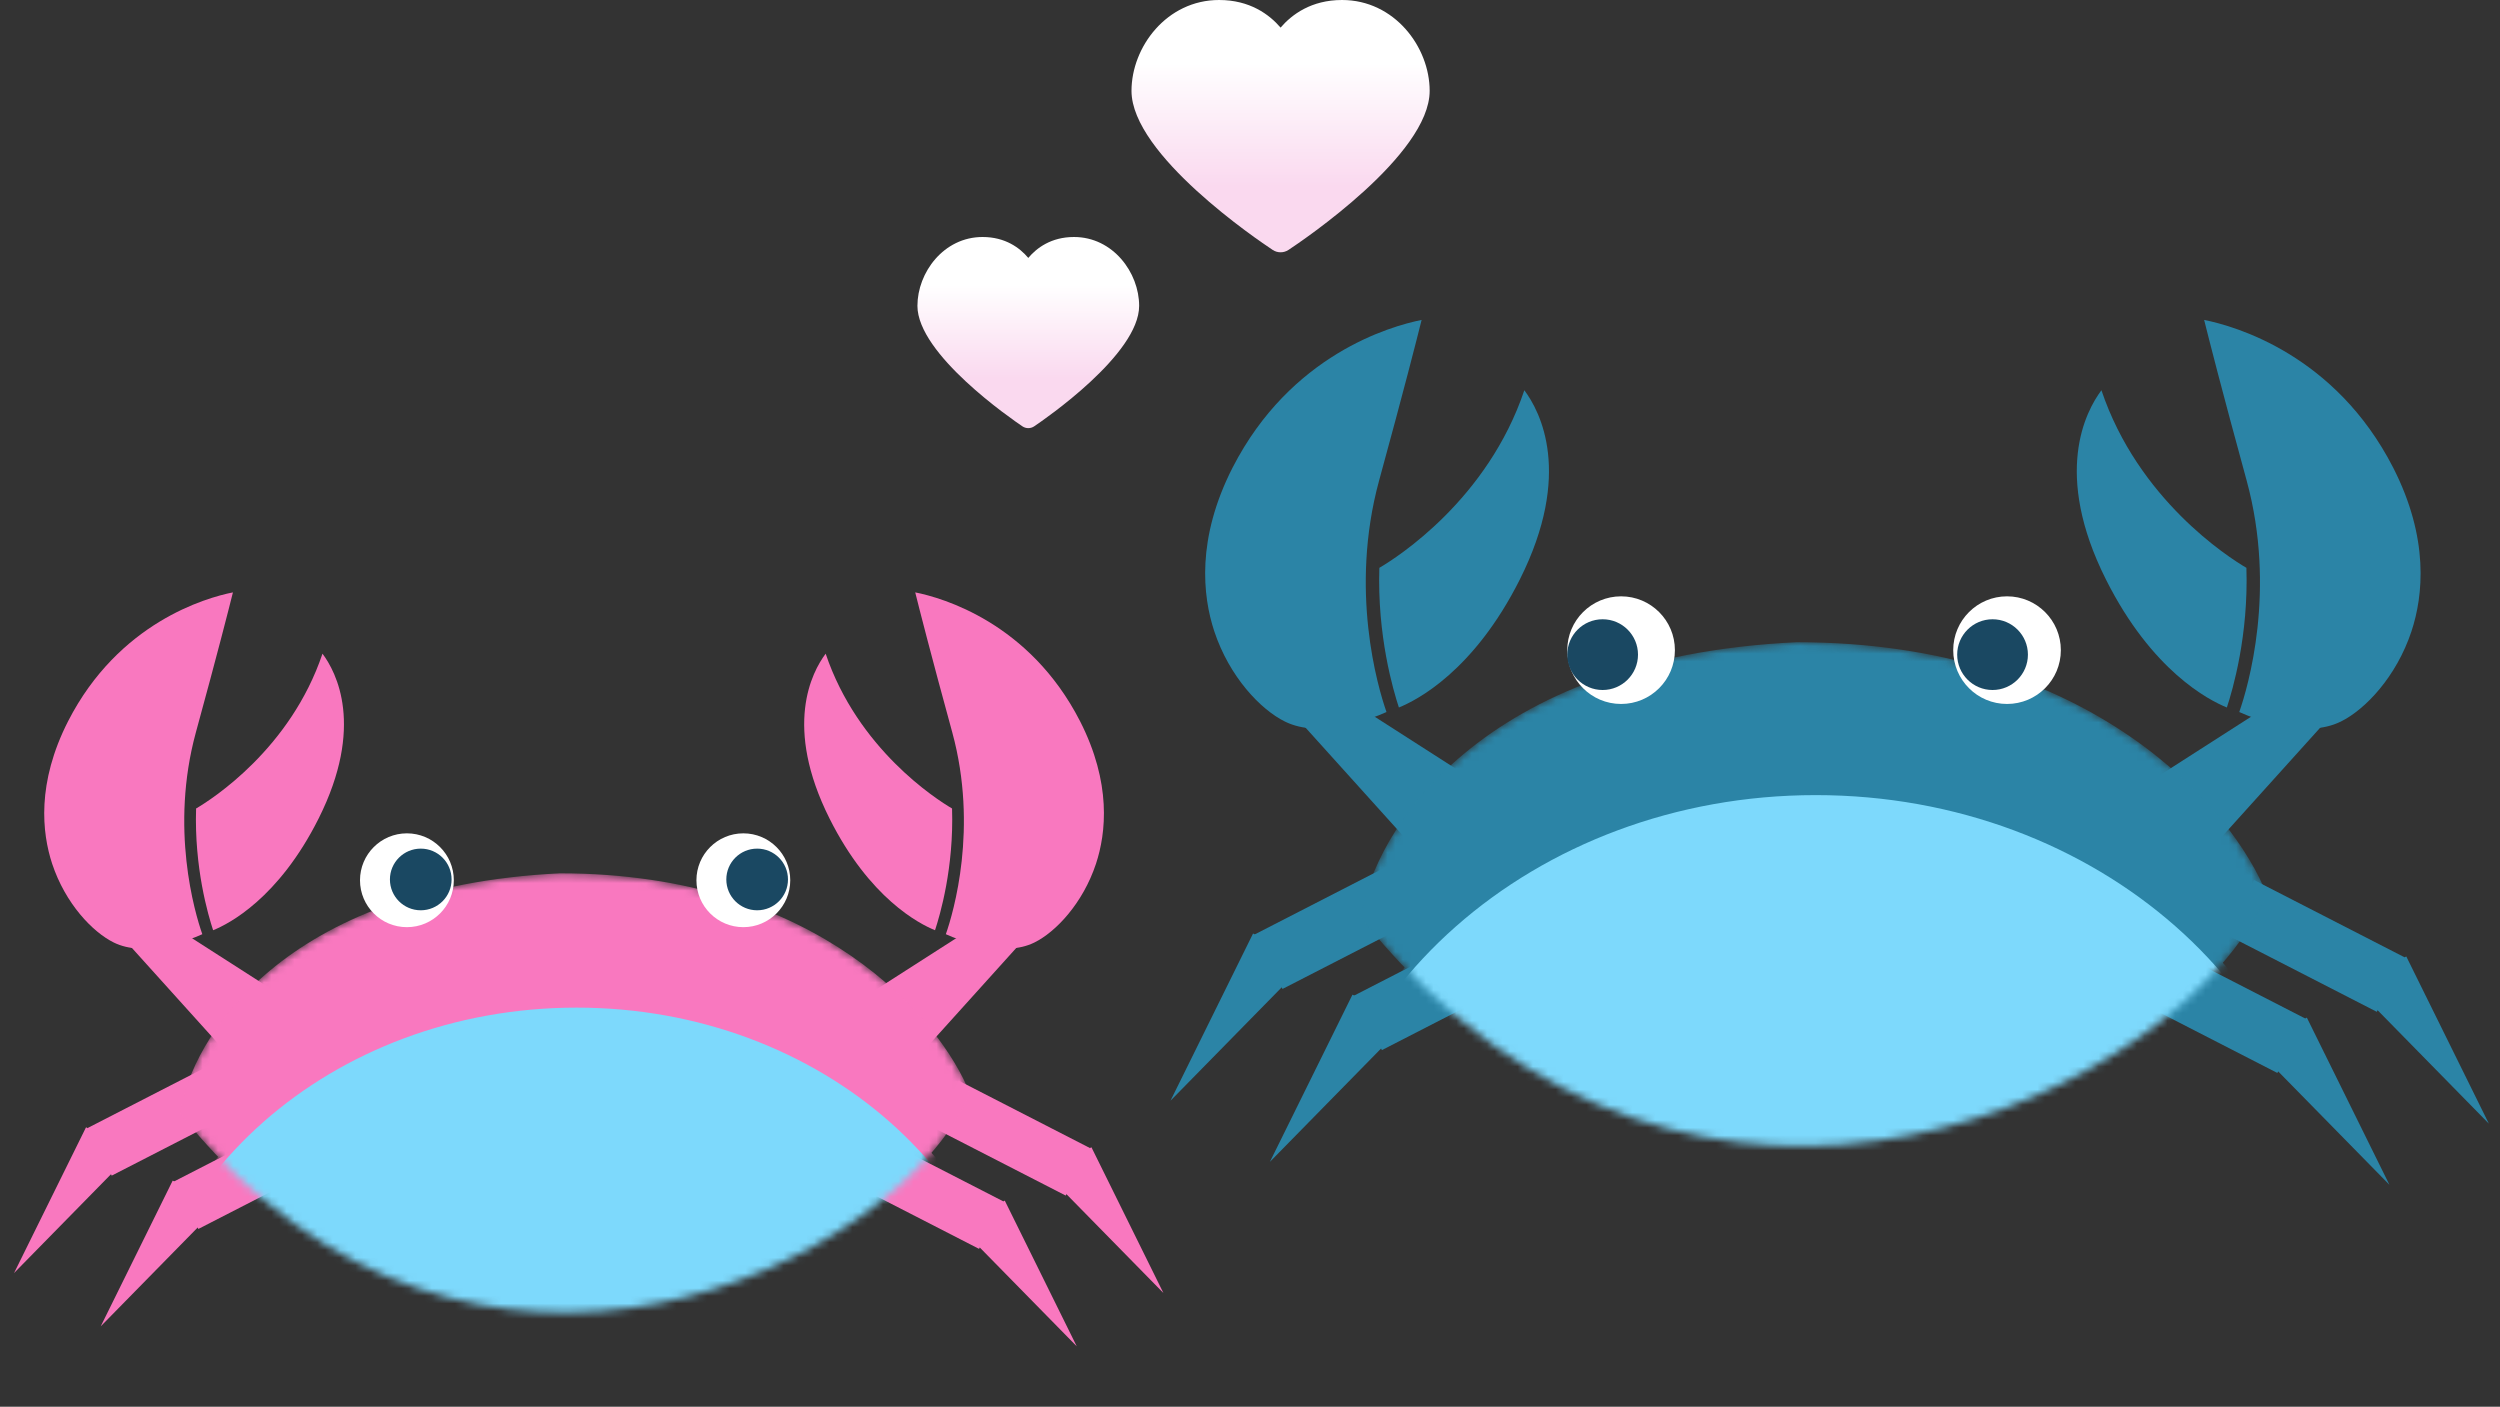 <?xml version="1.0" encoding="UTF-8"?> <svg xmlns="http://www.w3.org/2000/svg" width="327" height="184" viewBox="0 0 327 184" fill="none"><rect x="0" y="0" width="327" height="184" fill="#333333" stroke="none"/><rect width="22.164" height="8.002" transform="matrix(-0.89 0.457 0.457 0.89 183.821 112.104)" fill="#2B84A6"></rect><path d="M163.901 122.105L153.102 143.971L171.076 125.649L163.901 122.105Z" fill="#2B84A6"></path><path d="M291.274 92.539C292.03 90.243 294.116 83.149 293.83 74.273C291.436 72.875 279.665 65.312 274.866 51.044C272.774 53.847 268.518 61.958 275.444 75.771C281.454 87.759 288.911 91.584 291.274 92.539Z" fill="#2B84A6"></path><path d="M313.021 61.155C305.451 46.385 292.374 42.661 288.302 41.847C288.935 44.385 290.587 50.903 293.869 62.882C297.766 77.186 294.053 89.832 292.896 93.133C295.093 94.117 301.547 96.67 306.177 94.382C309.348 92.824 313.442 88.55 315.427 82.557C316.949 77.921 317.771 70.457 313.022 61.155L313.021 61.155Z" fill="#2B84A6"></path><path d="M280.006 103L299.506 90.5L309.506 88.5L289.302 110.909L280.006 103Z" fill="#2B84A6"></path><path d="M182.975 92.539C182.219 90.243 180.134 83.149 180.419 74.273C182.814 72.875 194.584 65.312 199.383 51.044C201.476 53.847 205.732 61.958 198.806 75.771C192.796 87.759 185.338 91.584 182.975 92.539Z" fill="#2B84A6"></path><path d="M161.229 61.155C168.798 46.385 181.876 42.661 185.947 41.847C185.315 44.385 183.662 50.903 180.38 62.882C176.484 77.186 180.196 89.832 181.353 93.133C179.157 94.117 172.703 96.67 168.073 94.382C164.902 92.824 160.807 88.55 158.823 82.557C157.3 77.921 156.479 70.457 161.227 61.155L161.229 61.155Z" fill="#2B84A6"></path><path d="M194.244 103L174.744 90.5L164.744 88.5L184.948 110.909L194.244 103Z" fill="#2B84A6"></path><rect x="294.823" y="115.105" width="22.164" height="8.002" transform="rotate(27.172 294.823 115.105)" fill="#2B84A6"></rect><path d="M314.743 125.105L325.542 146.971L307.568 128.649L314.743 125.105Z" fill="#2B84A6"></path><rect width="22.164" height="8.002" transform="matrix(-0.89 0.457 0.457 0.89 196.821 120.104)" fill="#2B84A6"></rect><path d="M176.901 130.105L166.102 151.971L184.076 133.649L176.901 130.105Z" fill="#2B84A6"></path><rect x="281.817" y="123.104" width="22.164" height="8.002" transform="rotate(27.172 281.817 123.104)" fill="#2B84A6"></rect><path d="M301.736 133.105L312.536 154.971L294.561 136.649L301.736 133.105Z" fill="#2B84A6"></path><mask id="mask0_322_1293" style="mask-type:alpha" maskUnits="userSpaceOnUse" x="177" y="84" width="120" height="66"><path d="M296.5 117C286 142 222 175 178 120C179.666 108.833 193.4 86 235 84C273.8 84 292.166 106 296.5 117Z" fill="#2B84A6"></path></mask><g mask="url(#mask0_322_1293)"><path d="M296.5 117C286 142 222 175 178 120C179.666 108.833 193.4 86 235 84C273.8 84 292.166 106 296.5 117Z" fill="#2B84A6"></path><path d="M304.5 162.5C304.5 195.027 274.564 221.5 237.5 221.5C200.435 221.5 170.5 195.027 170.5 162.5C170.5 129.973 200.435 103.5 237.5 103.5C274.564 103.5 304.5 129.973 304.5 162.5Z" fill="#7DD9FC" stroke="#2B84A6"></path></g><circle cx="262.52" cy="85.039" r="7.039" fill="white"></circle><circle cx="260.626" cy="85.626" r="4.626" fill="#1A4862"></circle><circle cx="212.038" cy="85.039" r="7.039" fill="white"></circle><circle cx="209.625" cy="85.626" r="4.626" fill="#1A4862"></circle><rect width="19.323" height="6.977" transform="matrix(-0.89 0.457 0.457 0.89 28.622 138.732)" fill="#F978BF"></rect><path d="M11.252 147.451L1.838 166.513L17.508 150.54L11.252 147.451Z" fill="#F978BF"></path><path d="M122.301 121.675C122.96 119.673 124.779 113.489 124.529 105.751C122.442 104.533 112.181 97.939 107.997 85.501C106.172 87.944 102.462 95.015 108.5 107.057C113.74 117.509 120.241 120.843 122.301 121.675Z" fill="#F978BF"></path><path d="M141.261 94.315C134.661 81.439 123.26 78.193 119.711 77.483C120.262 79.695 121.703 85.378 124.564 95.821C127.961 108.291 124.725 119.315 123.716 122.194C125.631 123.052 131.258 125.277 135.294 123.282C138.058 121.924 141.628 118.198 143.358 112.973C144.685 108.931 145.402 102.424 141.262 94.315L141.261 94.315Z" fill="#F978BF"></path><path d="M112.472 130.795L129.472 119.897L138.19 118.154L120.576 137.69L112.472 130.795Z" fill="#F978BF"></path><path d="M27.877 121.675C27.218 119.673 25.4 113.489 25.649 105.751C27.736 104.533 37.998 97.939 42.181 85.501C44.006 87.944 47.716 95.015 41.678 107.057C36.438 117.509 29.937 120.843 27.877 121.675Z" fill="#F978BF"></path><path d="M8.918 94.315C15.517 81.439 26.918 78.193 30.467 77.483C29.916 79.695 28.475 85.378 25.614 95.821C22.217 108.291 25.453 119.315 26.462 122.194C24.547 123.052 18.921 125.277 14.884 123.282C12.12 121.924 8.55 118.198 6.82 112.973C5.493 108.931 4.777 102.424 8.917 94.315L8.918 94.315Z" fill="#F978BF"></path><path d="M37.709 130.795L20.709 119.897L11.991 118.154L29.605 137.69L37.709 130.795Z" fill="#F978BF"></path><rect x="125.391" y="141.35" width="19.323" height="6.977" transform="rotate(27.172 125.391 141.35)" fill="#F978BF"></rect><path d="M142.763 150.067L152.178 169.13L136.508 153.157L142.763 150.067Z" fill="#F978BF"></path><rect width="19.323" height="6.977" transform="matrix(-0.89 0.457 0.457 0.89 39.956 145.707)" fill="#F978BF"></rect><path d="M22.587 154.425L13.172 173.488L28.842 157.515L22.587 154.425Z" fill="#F978BF"></path><rect x="114.057" y="148.322" width="19.323" height="6.977" transform="rotate(27.172 114.057 148.322)" fill="#F978BF"></rect><path d="M131.426 157.041L140.841 176.104L125.171 160.13L131.426 157.041Z" fill="#F978BF"></path><mask id="mask1_322_1293" style="mask-type:alpha" maskUnits="userSpaceOnUse" x="23" y="114" width="104" height="58"><path d="M126.856 143.001C117.702 164.796 61.907 193.565 23.548 145.616C25.001 135.881 36.974 115.975 73.241 114.231C107.066 114.231 123.079 133.411 126.856 143.001Z" fill="#2B84A6"></path></mask><g mask="url(#mask1_322_1293)"><path d="M126.856 143.001C117.702 164.796 61.907 193.565 23.548 145.616C25.001 135.881 36.974 115.975 73.241 114.231C107.066 114.231 123.079 133.411 126.856 143.001Z" fill="#F978BF"></path><path d="M133.765 182.668C133.765 210.982 107.704 234.04 75.419 234.04C43.134 234.04 17.073 210.982 17.073 182.668C17.073 154.353 43.134 131.296 75.419 131.296C107.704 131.296 133.765 154.353 133.765 182.668Z" fill="#7DD9FC" stroke="#F978BF"></path></g><circle cx="97.229" cy="115.137" r="6.136" fill="white"></circle><circle cx="99.035" cy="115.033" r="4.033" fill="#1A4862"></circle><circle cx="53.224" cy="115.137" r="6.136" fill="white"></circle><circle cx="55.035" cy="115.033" r="4.033" fill="#1A4862"></circle><path d="M140.479 31C137.486 31 135.597 32.437 134.5 33.736C133.404 32.437 131.514 31 128.52 31C123.424 31 120 35.657 120 40.005C120 46.337 132.33 54.821 133.736 55.768C133.966 55.923 134.233 56 134.5 56C134.767 56 135.034 55.922 135.264 55.768C136.67 54.821 149 46.337 149 40.005C149 35.657 145.576 31 140.479 31Z" fill="url(#paint0_linear_322_1293)"></path><path d="M175.541 0C171.516 0 168.975 1.896 167.5 3.611C166.026 1.896 163.485 0 159.458 0C152.604 0 148 6.147 148 11.887C148 20.244 164.582 31.444 166.473 32.694C166.782 32.898 167.141 33 167.5 33C167.859 33 168.218 32.898 168.527 32.694C170.418 31.444 187 20.244 187 11.887C187 6.147 182.395 0 175.541 0Z" fill="url(#paint1_linear_322_1293)"></path><defs><linearGradient id="paint0_linear_322_1293" x1="134.409" y1="49.478" x2="134.409" y2="37.25" gradientUnits="userSpaceOnUse"><stop stop-color="#FAD9EF"></stop><stop offset="1" stop-color="white"></stop></linearGradient><linearGradient id="paint1_linear_322_1293" x1="167.377" y1="24.391" x2="167.377" y2="8.25" gradientUnits="userSpaceOnUse"><stop stop-color="#FAD9EF"></stop><stop offset="1" stop-color="white"></stop></linearGradient></defs></svg> 
